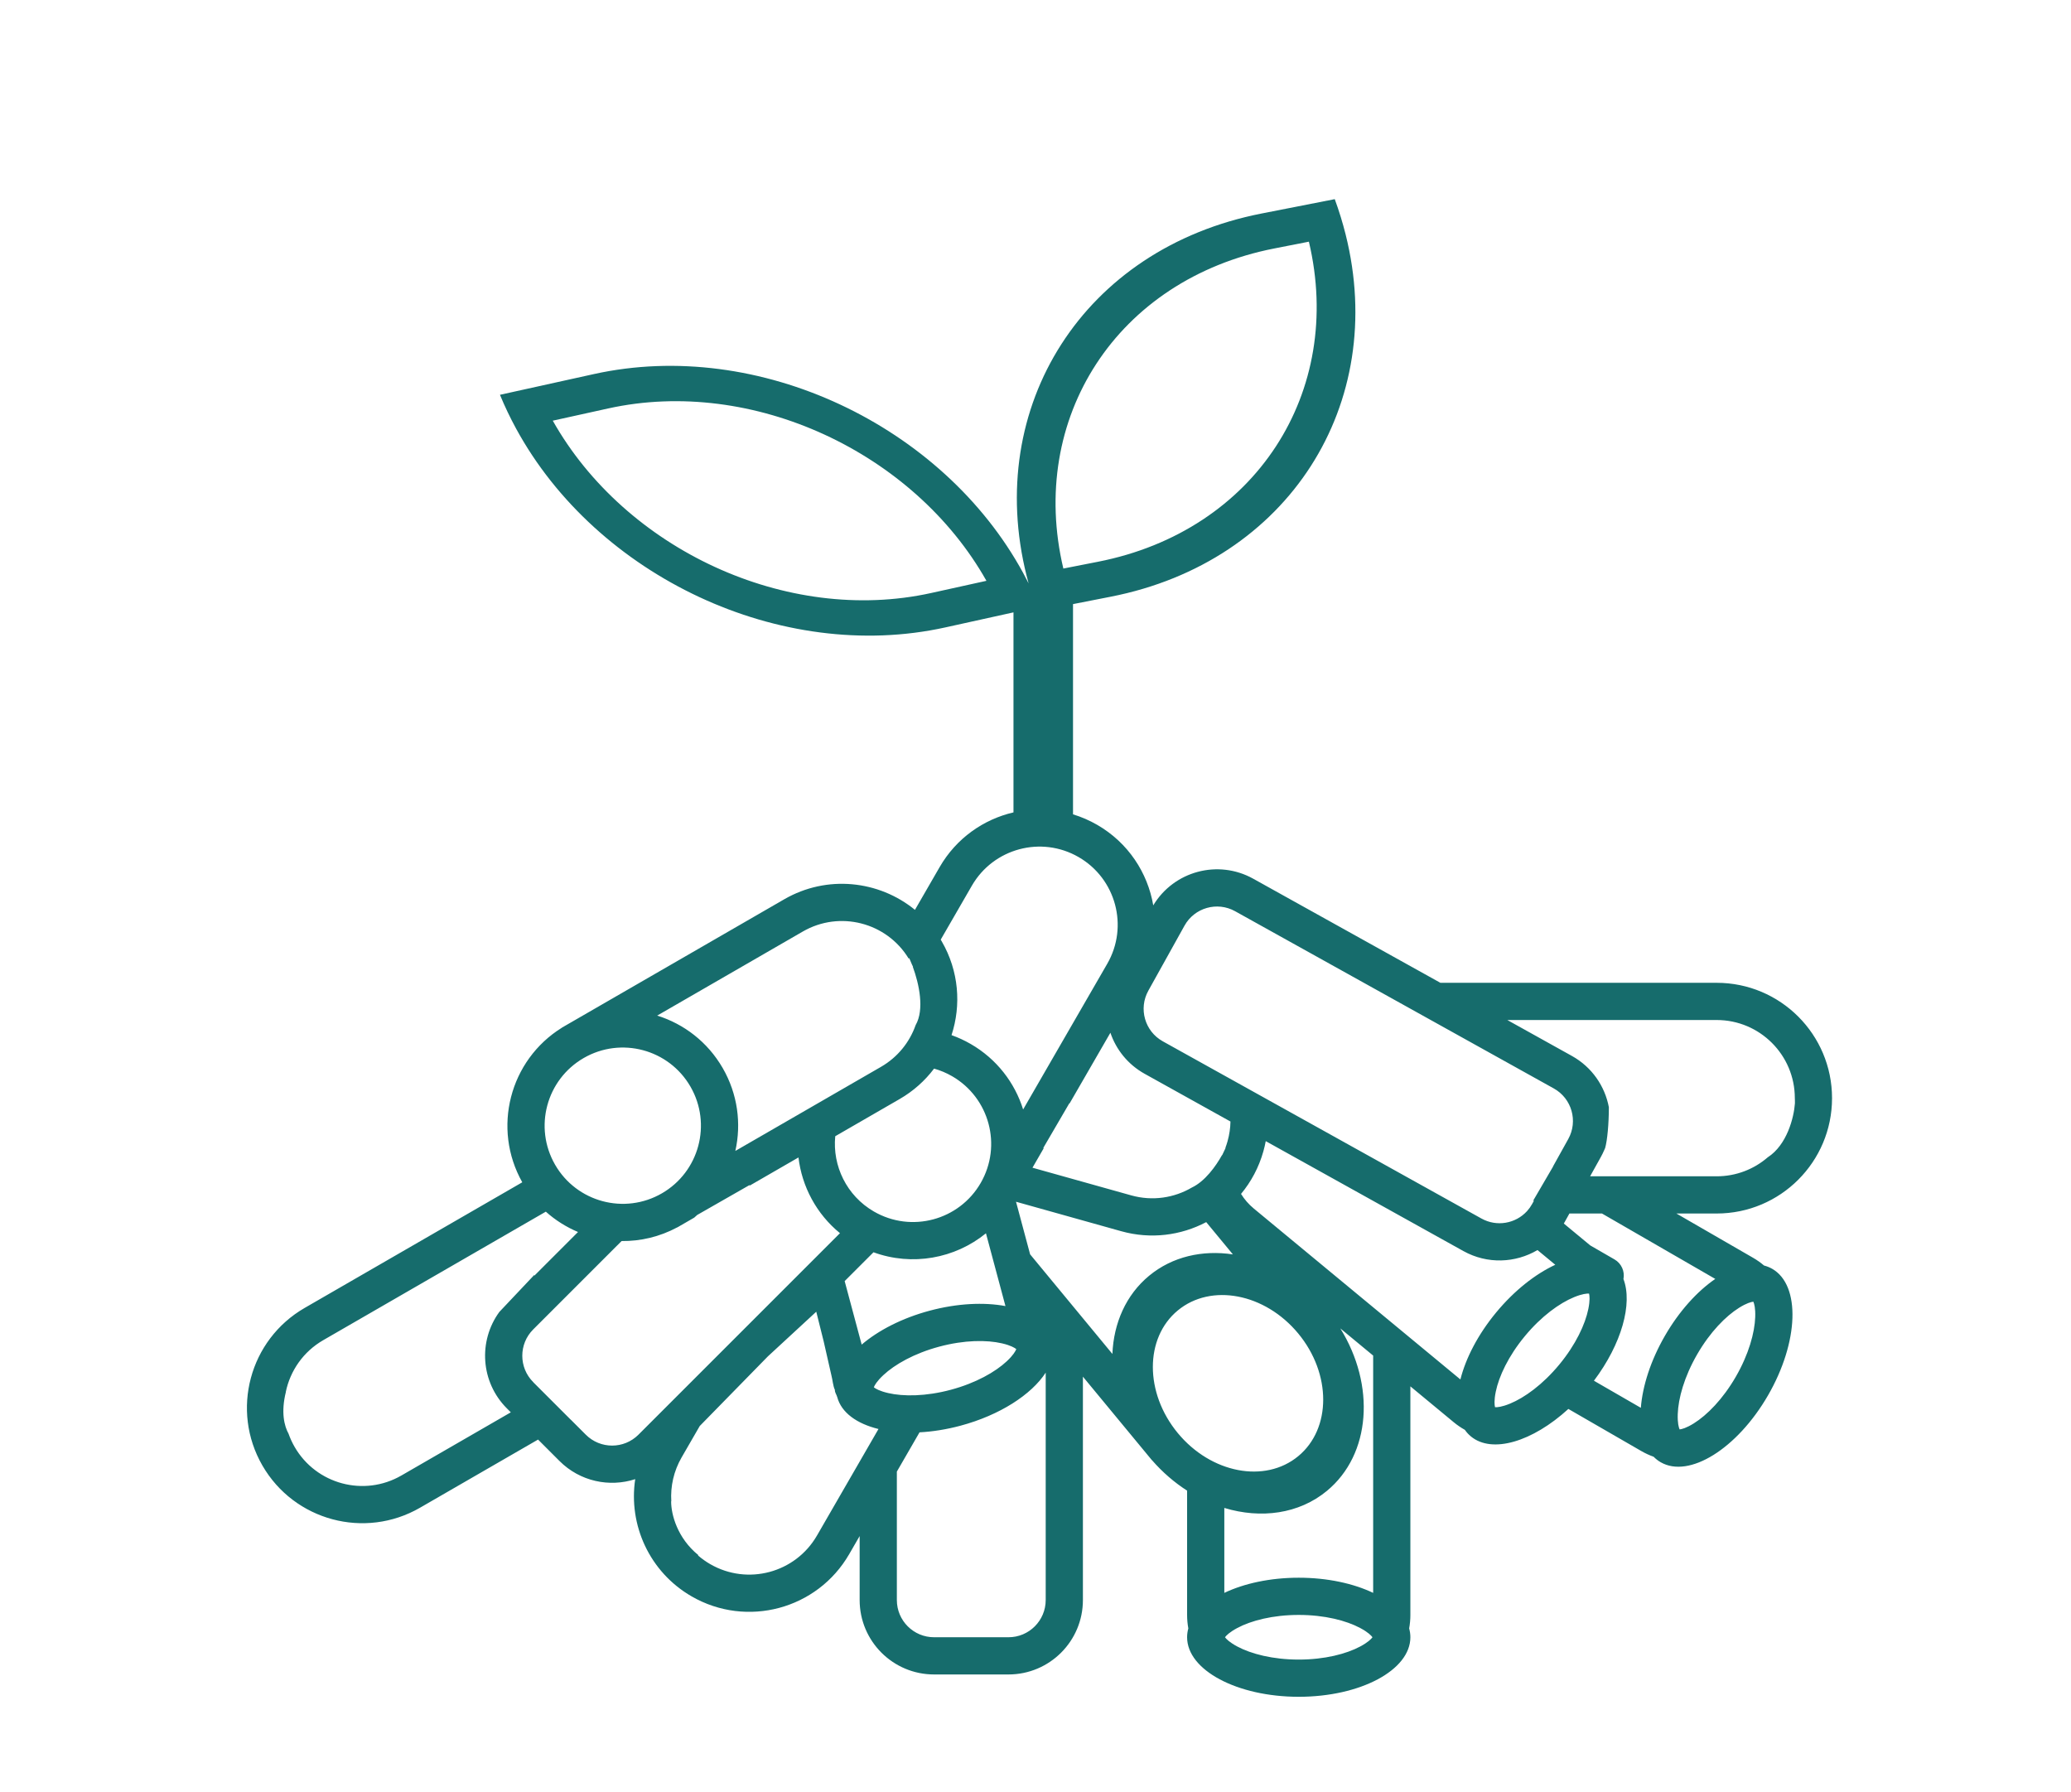 <svg width="260" height="225" viewBox="0 0 260 225" fill="none" xmlns="http://www.w3.org/2000/svg">
<path fill-rule="evenodd" clip-rule="evenodd" d="M128.883 72.275C123.555 51.016 136.016 31.189 158.373 26.804L167.57 25C168.112 26.482 168.566 27.961 168.935 29.433C174.263 50.693 161.802 70.52 139.446 74.905L134.71 75.834V102.226C135.749 102.541 136.769 102.98 137.749 103.546C141.631 105.787 144.083 109.553 144.784 113.651C147.368 109.353 152.915 107.849 157.331 110.304L180.833 123.373H215.518C223.516 123.373 230 129.856 230 137.853C230 145.85 223.516 152.333 215.518 152.333H210.46L220.073 157.883C220.574 158.172 221.038 158.501 221.463 158.862C221.827 158.956 222.174 159.096 222.5 159.284C226.076 161.348 225.836 168.454 221.966 175.156C218.096 181.859 212.061 185.619 208.486 183.555C208.159 183.367 207.865 183.136 207.602 182.868C207.076 182.68 206.559 182.443 206.058 182.154L196.898 176.866C192.415 180.968 187.335 182.528 184.659 180.314C184.368 180.074 184.116 179.798 183.902 179.49C183.414 179.217 182.945 178.897 182.499 178.528L177.063 174.031V202.724C177.063 203.302 177.01 203.868 176.91 204.418C177.01 204.779 177.063 205.15 177.063 205.526C177.063 209.654 170.788 213 163.048 213C155.308 213 149.033 209.654 149.033 205.526C149.033 205.15 149.085 204.779 149.186 204.418C149.086 203.868 149.033 203.302 149.033 202.724V187.122C147.449 186.105 145.956 184.827 144.627 183.301L144.621 183.306L135.952 172.815V200.855C135.952 206.015 131.769 210.197 126.609 210.197H117.266C112.106 210.197 107.923 206.015 107.923 200.855V192.823L106.611 195.094C102.612 202.019 93.755 204.392 86.828 200.394C81.514 197.326 78.88 191.4 79.748 185.679C76.511 186.732 72.813 185.973 70.242 183.402L67.55 180.711L52.726 189.269C45.799 193.267 36.942 190.894 32.943 183.969C28.944 177.043 31.317 168.187 38.243 164.189L65.568 148.415C61.752 141.646 63.971 133.086 70.544 129.009L70.54 129.003L98.456 112.888C103.819 109.792 110.34 110.516 114.866 114.215L117.966 108.846C120.054 105.23 123.466 102.856 127.236 101.98V76.872L118.671 78.762C98 83.324 74.891 72.32 64.802 53.822C64.049 52.442 63.369 51.02 62.767 49.56L74.566 46.956C95.236 42.394 118.345 53.398 128.435 71.895C128.676 72.337 128.909 72.783 129.135 73.234C129.047 72.914 128.963 72.594 128.883 72.275ZM133.496 71.371L137.841 70.518C157.662 66.63 168.784 49.166 164.322 30.338L159.978 31.19C140.157 35.078 129.035 52.543 133.496 71.371ZM76.345 51.275C94.493 47.269 114.761 56.798 123.84 72.91L116.892 74.443C98.744 78.448 78.476 68.919 69.397 52.808L76.345 51.275ZM123.78 154.818C119.879 157.997 114.503 158.97 109.662 157.199L106.042 160.818L108.178 168.789C110.267 167.004 113.243 165.462 116.71 164.533C120.178 163.604 123.527 163.452 126.228 163.953L123.78 154.818ZM105.453 154.802C102.487 152.382 100.677 148.94 100.242 145.297L94.156 148.81L94.067 148.78L87.527 152.517L87.154 152.852L85.022 154.083L85.019 154.076C82.8 155.265 80.401 155.817 78.037 155.79L66.938 166.888C65.114 168.712 65.114 171.669 66.938 173.493L66.976 173.531L66.971 173.536L71.643 178.207L71.648 178.203L73.545 180.099C75.369 181.923 78.327 181.923 80.152 180.099L105.453 154.802ZM72.566 154.655C71.103 154.04 69.733 153.183 68.525 152.102L40.579 168.234C38.063 169.686 36.434 172.085 35.882 174.721L35.895 174.713C35.249 177.291 35.692 179.01 36.227 179.981C36.426 180.544 36.679 181.097 36.988 181.633C39.697 186.325 45.697 187.932 50.39 185.223L64.13 177.291L63.635 176.796C60.335 173.497 60.02 168.343 62.689 164.689L67.067 160.054C67.075 160.08 67.082 160.106 67.089 160.132L72.566 154.655ZM189.233 128.044L197.341 132.553C199.865 133.957 201.485 136.357 201.982 138.99C201.981 141.075 201.785 143.167 201.515 144.109L201.391 144.393C201.265 144.685 201.123 144.974 200.965 145.258L199.628 147.662H215.518C217.97 147.662 220.212 146.763 221.932 145.276C224.339 143.722 225.212 140.305 225.34 138.504C225.354 138.291 225.328 138.07 225.328 137.853C225.328 132.436 220.936 128.044 215.518 128.044H189.233ZM197.03 152.333L196.424 153.422C196.392 153.48 196.36 153.536 196.327 153.593L199.648 156.34L202.689 158.095C203.575 158.607 203.999 159.611 203.814 160.562C204.989 163.647 203.591 168.697 200.107 173.325L205.996 176.725C206.211 173.986 207.225 170.791 209.02 167.683C210.815 164.575 213.075 162.099 215.34 160.544L201.116 152.333H197.03ZM193.021 156.921C190.258 158.554 186.725 158.719 183.717 157.046L158.906 143.249C158.827 143.672 158.729 144.096 158.61 144.519C158.042 146.547 157.069 148.352 155.803 149.873C156.221 150.549 156.754 151.17 157.401 151.705L183.344 173.165C184.012 170.5 185.545 167.519 187.833 164.754C190.121 161.988 192.763 159.925 195.255 158.769L193.021 156.921ZM154.477 140.786L143.707 134.797C141.599 133.625 140.122 131.758 139.403 129.642L134.287 138.502L134.243 138.504L130.973 144.109L131.037 144.131L129.62 146.584L142.018 150.057C144.693 150.806 147.419 150.372 149.638 149.068C151.277 148.292 152.642 146.395 153.414 145.003L153.437 145.009C153.506 144.871 153.573 144.729 153.636 144.586C153.724 144.413 153.8 144.253 153.864 144.109L153.837 144.094C153.94 143.822 154.032 143.544 154.112 143.258C154.343 142.434 154.462 141.604 154.477 140.786ZM122.012 111.181L118.101 117.954C118.148 118.032 118.194 118.109 118.239 118.188C120.382 121.899 120.695 126.165 119.458 129.941C120.279 130.232 121.084 130.602 121.866 131.053C125.143 132.945 127.402 135.925 128.447 139.273L139.004 120.99C141.713 116.299 140.106 110.3 135.413 107.591C130.721 104.882 124.721 106.49 122.012 111.181ZM112.938 137.968C114.678 136.964 116.13 135.653 117.266 134.144C118.041 134.361 118.801 134.678 119.53 135.098C124.222 137.807 125.83 143.806 123.121 148.498C120.412 153.189 114.412 154.797 109.719 152.088C106.278 150.101 104.496 146.344 104.859 142.632L112.938 137.968ZM192.341 151.152L192.568 150.744L192.491 150.701L194.975 146.445L194.968 146.43L196.883 142.988C198.137 140.733 197.325 137.889 195.07 136.635L155.06 114.387C152.805 113.133 149.961 113.944 148.707 116.198L144.165 124.363C142.911 126.617 143.723 129.461 145.977 130.715L185.988 152.964C187.913 154.035 190.269 153.599 191.697 152.046L191.705 152.05L191.725 152.014C191.958 151.757 192.165 151.469 192.341 151.152ZM90.728 134.069C88.835 130.792 85.855 128.534 82.507 127.488L100.792 116.933C105.419 114.262 111.317 115.788 114.078 120.329L114.155 120.287C114.261 120.517 114.373 120.779 114.485 121.067C114.533 121.162 114.578 121.258 114.622 121.354L114.599 121.368C115.374 123.477 116.089 126.712 114.948 128.693C114.197 130.823 112.711 132.705 110.602 133.923L92.317 144.478C93.086 141.056 92.62 137.346 90.728 134.069ZM69.69 146.214C72.399 150.905 78.399 152.513 83.091 149.804C87.783 147.095 89.391 141.096 86.682 136.405C83.973 131.713 77.973 130.106 73.281 132.814C68.588 135.523 66.981 141.522 69.69 146.214ZM151.432 153.414C148.267 155.087 144.478 155.597 140.758 154.555L127.554 150.856L129.324 157.459L139.654 169.961C139.812 166.102 141.349 162.553 144.267 160.143C147.185 157.733 150.96 156.892 154.781 157.466L151.432 153.414ZM87.848 179.009L96.403 170.267L102.476 164.661L103.41 168.398L104.382 172.671C104.532 173.23 104.573 173.966 104.812 174.47C104.808 174.846 105.01 175.015 105.108 175.378C105.632 177.336 107.568 178.719 110.288 179.384L102.566 192.758C99.856 197.45 93.856 199.057 89.164 196.349C88.611 196.029 88.1 195.664 87.635 195.26L87.664 195.21C85.032 193.068 84.257 190.115 84.257 188.483L84.276 188.447C84.162 186.59 84.574 184.681 85.573 182.949L87.848 179.009ZM131.281 172.31C129.49 175.061 125.536 177.643 120.58 178.971C118.813 179.444 117.077 179.716 115.441 179.802L112.594 184.733V200.855C112.594 203.435 114.686 205.526 117.266 205.526H126.609C129.189 205.526 131.281 203.435 131.281 200.855V172.31ZM153.705 189.294V199.956C156.184 198.773 159.458 198.053 163.048 198.053C166.637 198.053 169.912 198.773 172.391 199.956V170.167L168.266 166.755C172.69 173.883 172.129 182.572 166.585 187.152C163.064 190.06 158.295 190.683 153.705 189.294ZM125.793 168.633C126.872 168.883 127.373 169.183 127.588 169.356C127.488 169.613 127.204 170.123 126.395 170.88C124.959 172.222 122.518 173.616 119.37 174.459C116.223 175.302 113.412 175.315 111.497 174.871C110.418 174.62 109.917 174.321 109.702 174.148C109.802 173.89 110.086 173.38 110.895 172.624C112.331 171.281 114.772 169.888 117.92 169.045C121.067 168.201 123.878 168.188 125.793 168.633ZM199.494 162.385C199.218 162.369 198.636 162.414 197.612 162.835C195.793 163.582 193.51 165.221 191.433 167.731C189.355 170.241 188.173 172.791 187.78 174.717C187.559 175.802 187.623 176.382 187.691 176.65C187.966 176.666 188.548 176.621 189.573 176.2C191.392 175.453 193.675 173.814 195.752 171.304C197.829 168.794 199.011 166.244 199.404 164.318C199.626 163.233 199.562 162.653 199.494 162.385ZM162.985 182.796C167.162 179.345 167.164 172.452 162.989 167.4C158.814 162.348 152.044 161.049 147.867 164.499C143.69 167.95 143.688 174.843 147.863 179.895C152.038 184.948 158.808 186.246 162.985 182.796ZM218.341 164.161C219.281 163.575 219.848 163.433 220.122 163.403C220.234 163.655 220.394 164.217 220.356 165.324C220.29 167.288 219.55 169.999 217.92 172.821C216.291 175.642 214.313 177.639 212.645 178.679C211.705 179.264 211.138 179.407 210.864 179.436C210.752 179.184 210.592 178.622 210.63 177.515C210.696 175.551 211.436 172.84 213.066 170.018C214.695 167.197 216.673 165.2 218.341 164.161ZM172.306 205.526C172.143 205.304 171.737 204.885 170.759 204.363C169.025 203.438 166.306 202.724 163.048 202.724C159.789 202.724 157.071 203.438 155.336 204.363C154.359 204.885 153.953 205.304 153.79 205.526C153.953 205.749 154.359 206.168 155.336 206.69C157.071 207.615 159.789 208.329 163.048 208.329C166.306 208.329 169.025 207.615 170.759 206.69C171.737 206.168 172.143 205.749 172.306 205.526Z" fill="#166C6C"/>
</svg>
